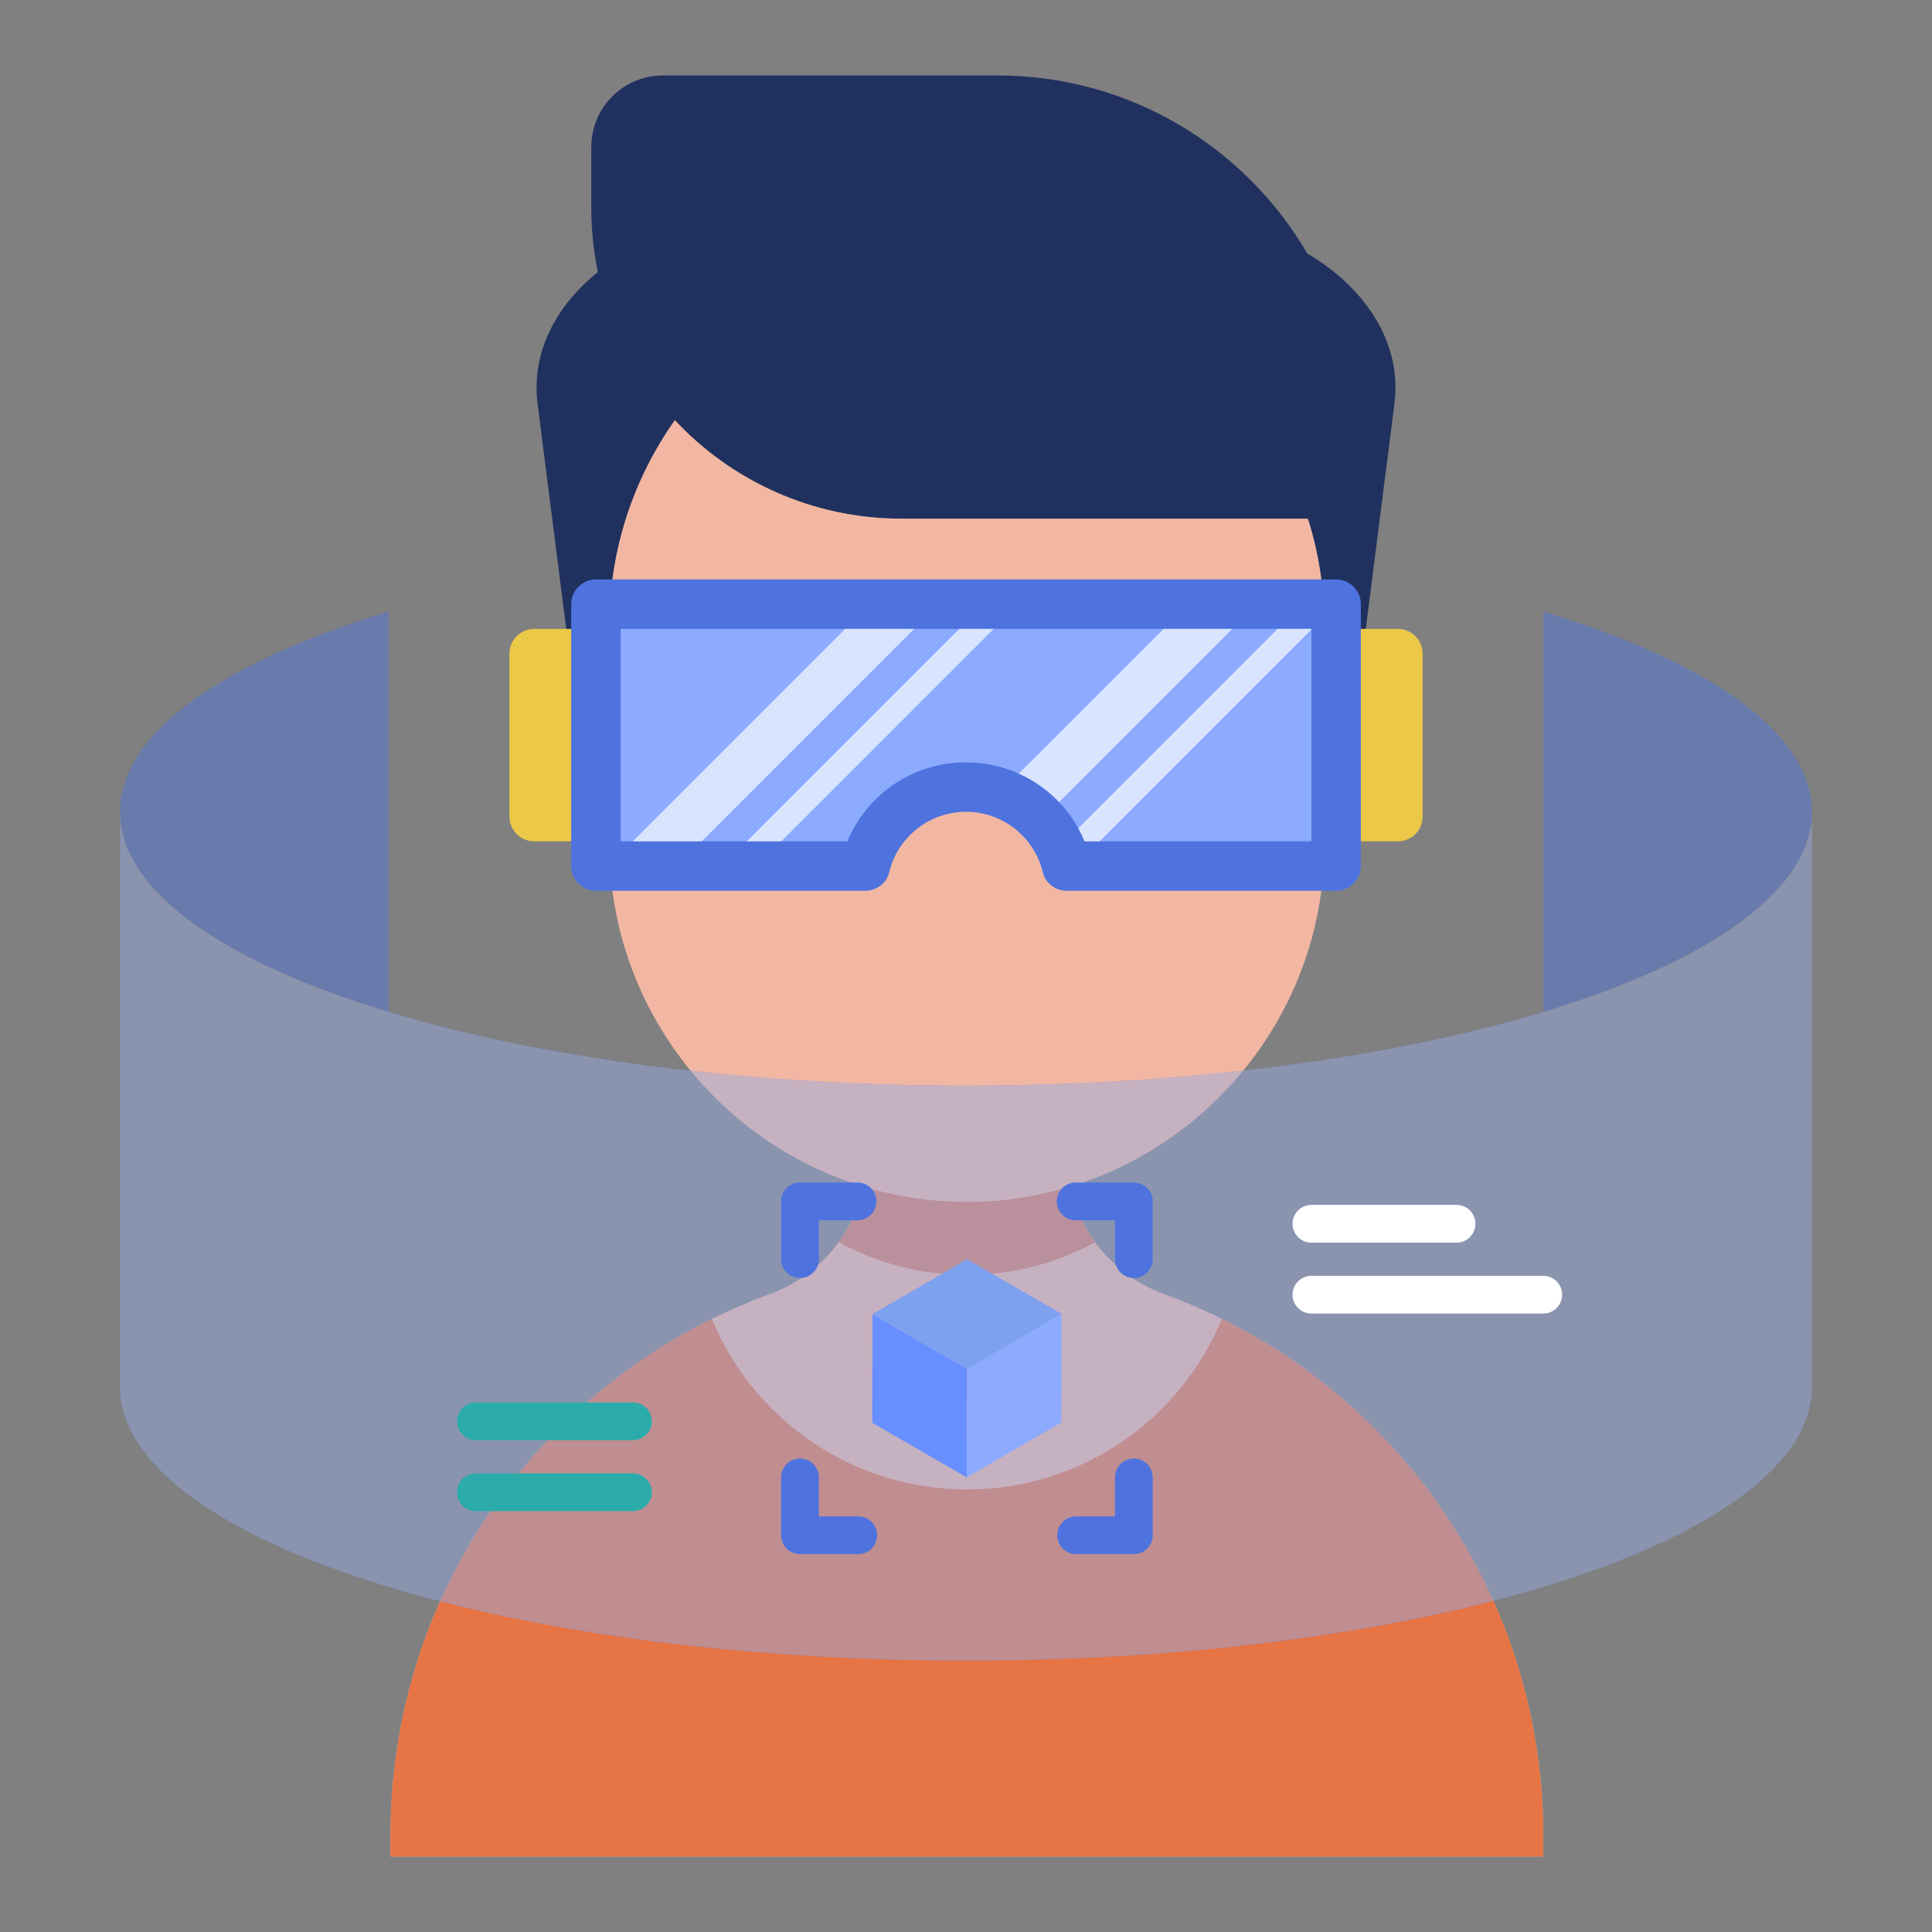<?xml version="1.0" encoding="utf-8"?>
<!-- Generator: Adobe Illustrator 16.0.0, SVG Export Plug-In . SVG Version: 6.00 Build 0)  -->
<!DOCTYPE svg PUBLIC "-//W3C//DTD SVG 1.1//EN" "http://www.w3.org/Graphics/SVG/1.1/DTD/svg11.dtd">
<svg xmlns="http://www.w3.org/2000/svg" xmlns:xlink="http://www.w3.org/1999/xlink" version="1.1" id="VR" x="0px" y="0px" width="512" height="512" viewBox="0 0 512 512" enable-background="new 0 0 512 512" xml:space="preserve">
<rect x="0" y="0" width="512" height="512" fill="#808080" stroke="none"/>
<g>
	<g>
		<path fill="#21315F" d="M369.539,106.99l-11.18,87.83h-7.39v-29c0-9.87-1.53-19.4-4.36-28.36H238.95    c-23.71,0-45.09-10.04-60.101-26.1c-10.91,15.43-17.34,34.23-17.34,54.46v29h-7.87l-11.18-87.83    c-1.69-13.32,4.62-25.74,15.979-34.89C157.3,66.65,156.7,61,156.7,55.21V38.95c0-10.47,8.489-18.95,18.949-18.95h88.74    c35.01,0,65.59,18.95,82.04,47.16C362.17,76.48,371.57,91.09,369.539,106.99z"/>
		<path fill="#F2B7A2" d="M408.979,486.439V492H103.49v-5.561c0-2.039,0.04-4.129,0.13-6.17c0.09-1.869,0.17-3.779,0.3-5.649    c0.13-1.729,0.31-3.431,0.53-5.12c0.13-1.48,0.34-2.96,0.56-4.43c0-0.4,0.09-0.74,0.13-1.131c0.221-1.39,0.431-2.739,0.7-4.129    c0.08-0.57,0.17-1.091,0.26-1.65c0.21-1.04,0.431-2.09,0.65-3.131c0.26-1.299,0.52-2.56,0.82-3.819c0.09-0.44,0.22-0.87,0.31-1.26    c0.26-1.091,0.56-2.22,0.87-3.3c0.26-0.961,0.52-1.92,0.78-2.871c2.04-7.079,4.6-13.899,7.6-20.459c0.74-1.61,1.52-3.221,2.3-4.78    c0.79-1.57,1.57-3.13,2.44-4.69c0.779-1.479,1.6-2.959,2.47-4.39c0-0.09,0.05-0.181,0.13-0.22c0.87-1.48,1.78-2.95,2.7-4.43    c0.729-1.131,1.47-2.261,2.21-3.391c3.17-4.73,6.61-9.3,10.3-13.6c1.04-1.301,2.17-2.561,3.3-3.78    c3.69-4.08,7.601-7.99,11.73-11.64c1.43-1.26,2.87-2.521,4.34-3.73c1.48-1.22,3-2.391,4.521-3.57c1.52-1.17,3.04-2.3,4.609-3.39    c1.561-1.13,3.17-2.21,4.78-3.25c1.56-1,3.12-2,4.729-2.96c0.091-0.04,0.171-0.09,0.221-0.13c1.26-0.74,2.47-1.479,3.729-2.13    c2.311-1.34,4.65-2.561,7-3.73c4.95-2.439,10.08-4.65,15.33-6.56c7.521-2.74,13.82-7.56,18.29-13.771    c3.21-4.359,5.49-9.34,6.67-14.68c-38.899-11.79-67.42-48.07-67.42-90.69v-57.99c0-20.23,6.43-39.03,17.34-54.46    c15.011,16.06,36.391,26.1,60.101,26.1h107.659c2.83,8.96,4.36,18.49,4.36,28.36v57.99c0,42.61-28.511,78.879-67.39,90.68    c1.18,5.35,3.449,10.33,6.629,14.689c4.521,6.211,10.82,11.03,18.291,13.771c5.25,1.909,10.38,4.12,15.33,6.56    c2.35,1.17,4.699,2.391,7,3.73c1.26,0.65,2.47,1.39,3.729,2.13c0.05,0.04,0.13,0.09,0.22,0.13c1.61,0.96,3.17,1.96,4.74,2.96    c1.6,1.04,3.21,2.12,4.78,3.25c1.56,1.09,3.08,2.22,4.6,3.39c1.521,1.18,3.04,2.351,4.521,3.57c1.479,1.21,2.91,2.471,4.34,3.73    c4.13,3.649,8.04,7.56,11.73,11.64c1.129,1.22,2.26,2.479,3.299,3.78c3.701,4.3,7.131,8.869,10.301,13.6    c0.74,1.13,1.48,2.26,2.22,3.391c0.91,1.479,1.82,2.949,2.69,4.43c0.09,0.039,0.13,0.13,0.13,0.22    c0.87,1.431,1.69,2.91,2.479,4.39c0.86,1.561,1.65,3.12,2.43,4.69c0.781,1.56,1.561,3.17,2.301,4.78c3,6.56,5.56,13.38,7.6,20.459    c0.26,0.951,0.52,1.91,0.79,2.871c0.3,1.08,0.601,2.209,0.86,3.3c0.09,0.39,0.22,0.819,0.31,1.26c0.3,1.26,0.56,2.521,0.82,3.819    l0.66,3.131c0.079,0.56,0.17,1.08,0.26,1.65c0.26,1.39,0.47,2.739,0.69,4.129c0.05,0.391,0.129,0.73,0.129,1.131    c0.221,1.47,0.44,2.949,0.57,4.43c0.211,1.689,0.391,3.391,0.521,5.12c0.13,1.87,0.21,3.78,0.3,5.649    C408.939,482.311,408.979,484.4,408.979,486.439z"/>
		<path fill="#DA795C" d="M290.207,329.175c-10.078,5.518-21.634,8.688-33.971,8.688c-12.339,0-23.895-3.171-33.974-8.688    c3.215-4.345,5.475-9.341,6.647-14.684c8.646,2.606,17.854,4.04,27.326,4.04c9.514,0,18.724-1.434,27.369-4.084    C284.734,319.791,287.036,324.787,290.207,329.175z"/>
		<path fill="#E67445" d="M408.982,486.439V492H103.489v-5.561c0-2.042,0.044-4.127,0.13-6.169c0.088-1.868,0.175-3.779,0.305-5.647    c0.131-1.738,0.305-3.432,0.521-5.127c0.131-1.477,0.348-2.953,0.564-4.431c0-0.392,0.087-0.739,0.131-1.13    c0.218-1.39,0.435-2.736,0.694-4.127c0.087-0.564,0.174-1.086,0.261-1.65c0.218-1.043,0.436-2.086,0.652-3.128    c0.26-1.304,0.521-2.563,0.825-3.823c0.087-0.435,0.217-0.869,0.305-1.26c0.26-1.086,0.564-2.216,0.869-3.302    c0.26-0.956,0.521-1.911,0.781-2.867c2.042-7.081,4.605-13.901,7.603-20.462c0.738-1.607,1.521-3.215,2.303-4.779    c0.781-1.563,1.563-3.127,2.433-4.691c0.782-1.477,1.607-2.954,2.476-4.388c0-0.087,0.044-0.174,0.131-0.218    c0.868-1.477,1.781-2.953,2.693-4.431c0.738-1.13,1.477-2.259,2.216-3.389c3.172-4.735,6.604-9.297,10.296-13.598    c1.043-1.304,2.172-2.563,3.302-3.779c3.693-4.084,7.603-7.994,11.729-11.643c1.434-1.26,2.868-2.521,4.344-3.736    c1.478-1.217,2.998-2.39,4.519-3.563c1.521-1.173,3.041-2.303,4.605-3.389c1.563-1.13,3.171-2.216,4.778-3.259    c1.564-0.998,3.129-1.998,4.735-2.953c0.087-0.044,0.174-0.088,0.218-0.131c1.26-0.738,2.477-1.477,3.735-2.129    c2.303-1.347,4.648-2.563,6.994-3.736c10.948,26.544,37.102,45.225,67.599,45.225c30.54,0,56.649-18.681,67.598-45.225    c2.346,1.174,4.691,2.39,6.994,3.736c1.26,0.652,2.476,1.391,3.736,2.129c0.043,0.043,0.13,0.087,0.217,0.131    c1.607,0.955,3.172,1.955,4.734,2.953c1.608,1.043,3.215,2.129,4.779,3.259c1.564,1.086,3.084,2.216,4.605,3.389    c1.52,1.173,3.041,2.346,4.518,3.563c1.477,1.216,2.911,2.477,4.344,3.736c4.127,3.648,8.037,7.559,11.729,11.643    c1.131,1.216,2.259,2.476,3.304,3.779c3.691,4.301,7.123,8.862,10.295,13.598c0.738,1.13,1.478,2.259,2.215,3.389    c0.912,1.478,1.825,2.954,2.695,4.431c0.086,0.044,0.129,0.131,0.129,0.218c0.869,1.434,1.695,2.911,2.477,4.388    c0.869,1.564,1.651,3.128,2.434,4.691c0.781,1.564,1.563,3.172,2.302,4.779c2.997,6.561,5.562,13.381,7.603,20.462    c0.262,0.956,0.521,1.911,0.781,2.867c0.305,1.086,0.608,2.216,0.869,3.302c0.087,0.391,0.218,0.825,0.305,1.26    c0.305,1.26,0.564,2.52,0.825,3.823l0.652,3.128c0.087,0.564,0.174,1.086,0.26,1.65c0.261,1.391,0.478,2.737,0.696,4.127    c0.043,0.391,0.13,0.738,0.13,1.13c0.216,1.478,0.434,2.954,0.563,4.431c0.219,1.695,0.393,3.389,0.522,5.127    c0.13,1.868,0.216,3.779,0.304,5.647C408.938,482.313,408.982,484.397,408.982,486.439z"/>
	</g>
	<g>
		<path fill="#EBC847" d="M370.455,222.958h-19.633c-3.619,0-6.553-2.934-6.553-6.553v-43.184c0-3.619,2.934-6.553,6.553-6.553    h19.633c3.619,0,6.553,2.934,6.553,6.553v43.184C377.008,220.024,374.074,222.958,370.455,222.958z"/>
		<path fill="#EBC847" d="M161.19,222.958h-19.633c-3.619,0-6.554-2.934-6.554-6.553v-43.184c0-3.619,2.935-6.553,6.554-6.553    h19.633c3.619,0,6.553,2.934,6.553,6.553v43.184C167.743,220.024,164.81,222.958,161.19,222.958z"/>
		<path fill="#4E73DE" d="M360.639,160.114v69.397c0,3.63-2.936,6.553-6.553,6.553h-71.395c-2.973,0-5.643-1.984-6.332-4.876    c-2.197-9.208-10.479-16.054-20.359-16.054s-18.162,6.847-20.359,16.054c-0.69,2.892-3.359,4.876-6.333,4.876h-71.381    c-3.617,0-6.553-2.923-6.553-6.553v-69.397c0-3.619,2.934-6.553,6.553-6.553h196.159    C357.705,153.562,360.639,156.495,360.639,160.114z"/>
		<path fill="#8CABFF" d="M347.533,166.667v56.291h-60.105c-0.498-1.192-1.049-2.346-1.664-3.46    c-1.402-2.542-3.119-4.862-5.085-6.933c-3.028-3.185-6.658-5.753-10.682-7.549c-4.286-1.926-9.03-2.988-13.997-2.988    c-13.972,0-26.226,8.375-31.429,20.93H164.48v-56.291H347.533z"/>
		<polygon fill="#D9E5FF" points="242.226,166.667 185.935,222.958 167.704,222.958 223.995,166.667   "/>
		<polygon fill="#D9E5FF" points="263.339,166.667 207.049,222.958 197.939,222.958 254.23,166.667   "/>
		<path fill="#D9E5FF" d="M326.576,166.667l-45.897,45.897c-3.028-3.185-6.658-5.753-10.682-7.549l38.361-38.348H326.576z"/>
		<path fill="#D9E5FF" d="M347.533,166.667v0.17l-56.121,56.12h-3.984c-0.498-1.192-1.049-2.346-1.664-3.46l52.817-52.831H347.533z"/>
	</g>
	<g>
		<g opacity="0.47">
			<path fill="#4E73DE" d="M408.982,314.447c43.82,13.246,71.215,32.113,71.215,53.052c0,40.08-100.377,72.571-224.197,72.571     S31.803,407.579,31.803,367.499c0-20.938,27.394-39.806,71.213-53.052V162.083c-43.819,13.246-71.213,32.112-71.213,53.051     c0,40.08,100.377,72.571,224.197,72.571s224.197-32.491,224.197-72.571c0-20.938-27.395-39.806-71.215-53.051V314.447z"/>
			<path fill="#94A9E3" d="M480.192,215.134v152.372c0,40.078-100.366,72.568-224.192,72.568s-224.193-32.49-224.193-72.568V215.134     c0,20.931,27.393,39.804,71.206,53.04c40.065,12.11,93.853,19.528,152.987,19.528s112.922-7.418,152.987-19.528     C452.801,254.938,480.192,236.064,480.192,215.134z"/>
		</g>
		<path fill="#FFFFFF" d="M386.006,329.316h-38.473c-2.762,0-5-2.239-5-5c0-2.762,2.238-5,5-5h38.473c2.762,0,5,2.238,5,5    C391.006,327.077,388.768,329.316,386.006,329.316z"/>
		<path fill="#FFFFFF" d="M408.982,348.107h-61.449c-2.762,0-5-2.238-5-5c0-2.761,2.238-5,5-5h61.449c2.761,0,5,2.239,5,5    C413.982,345.869,411.743,348.107,408.982,348.107z"/>
		<path fill="#2BABAA" d="M167.743,381.663h-41.634c-2.761,0-5-2.239-5-5s2.239-5,5-5h41.634c2.762,0,5,2.239,5,5    S170.505,381.663,167.743,381.663z"/>
		<path fill="#2BABAA" d="M167.743,400.455h-41.634c-2.761,0-5-2.239-5-5c0-2.762,2.239-5,5-5h41.634c2.762,0,5,2.238,5,5    C172.743,398.216,170.505,400.455,167.743,400.455z"/>
	</g>
	<g>
		<path fill="#4E73DE" d="M212.002,338.683c-2.761,0-5-2.239-5-5v-15.304c0-2.761,2.239-5,5-5h15.253c2.762,0,5,2.239,5,5    c0,2.762-2.238,5-5,5h-10.253v10.304C217.002,336.443,214.764,338.683,212.002,338.683z"/>
		<path fill="#4E73DE" d="M227.449,411.859h-15.447c-2.761,0-5-2.238-5-5v-15.332c0-2.762,2.239-5,5-5c2.762,0,5,2.238,5,5v10.332    h10.447c2.762,0,5,2.238,5,5S230.211,411.859,227.449,411.859z"/>
		<path fill="#4E73DE" d="M300.481,411.859h-15.304c-2.761,0-5-2.238-5-5s2.239-5,5-5h10.304v-10.332c0-2.762,2.239-5,5-5    s5,2.238,5,5v15.332C305.481,409.621,303.242,411.859,300.481,411.859z"/>
		<path fill="#4E73DE" d="M300.481,338.683c-2.761,0-5-2.239-5-5v-10.304h-10.424c-2.761,0-5-2.238-5-5c0-2.761,2.239-5,5-5h15.424    c2.761,0,5,2.239,5,5v15.304C305.481,336.443,303.242,338.683,300.481,338.683z"/>
		<polygon fill="#678FFF" points="256.286,362.735 256.204,391.527 231.148,377.061 231.229,348.27   "/>
		<polygon fill="#8CABFF" points="256.286,362.735 281.335,348.178 281.254,376.97 256.204,391.527   "/>
		<polygon fill="#7DA0EF" points="231.229,348.27 256.279,333.712 281.335,348.178 256.286,362.735   "/>
	</g>
</g>
</svg>
